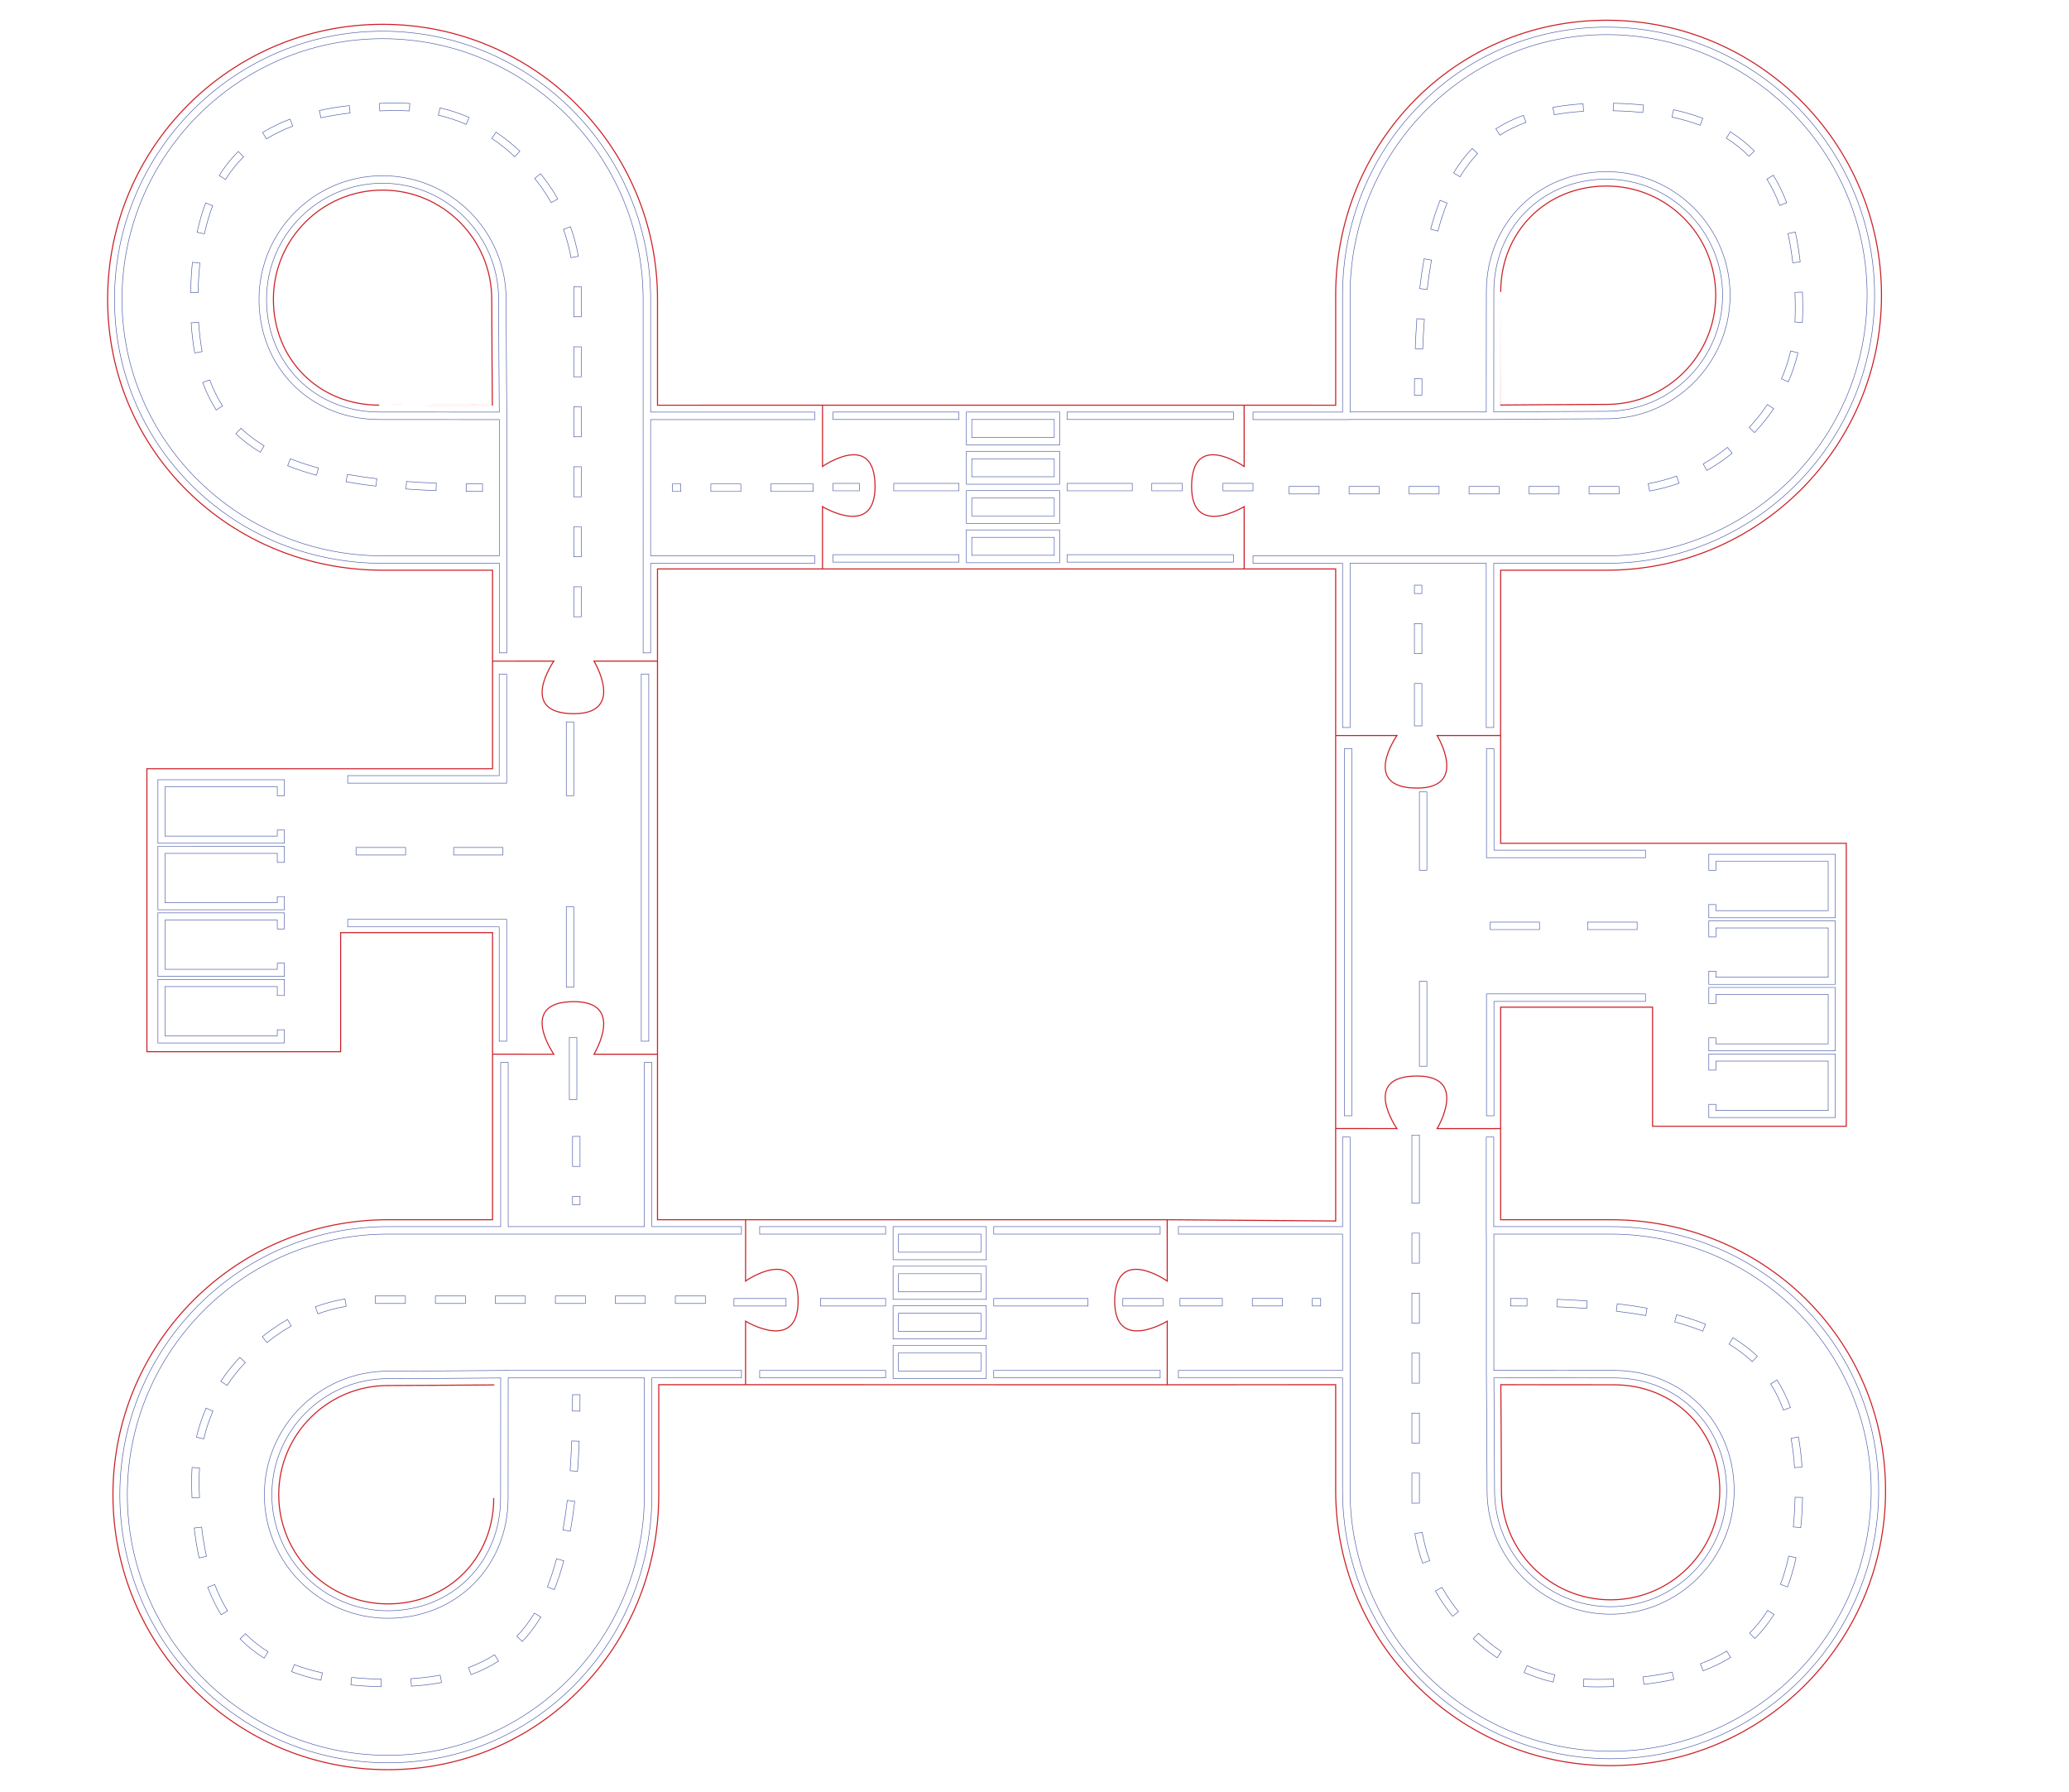 <?xml version="1.0" encoding="utf-8"?>
<!-- Generator: Adobe Illustrator 21.1.0, SVG Export Plug-In . SVG Version: 6.00 Build 0)  -->
<svg xmlns="http://www.w3.org/2000/svg" xmlns:xlink="http://www.w3.org/1999/xlink" version="1.1" id="Слой_1" x="0px" y="0px" width="1908.856px" height="1653.093px" viewBox="0 0 1908.856 1653.093" style="enable-background:new 0 0 1908.856 1653.093;" xml:space="preserve">
<style type="text/css">
	.st0{fill:none;stroke:#CC2229;stroke-miterlimit:10;}
	.st1{fill:none;stroke:#4758A5;stroke-width:0.5;stroke-miterlimit:10;}
</style>
<path class="st0" d="M1485.951,1125.169c-14.885,0-101.469,0-101.469,0l-0.023-84.07l0.023-112.026h140.159v109.876h178.742V777.928  h-318.902l-0.023-99.451l0.023-152.478c0,0,96.403,0,97.715,0c140.092,0,253.66-113.568,253.66-253.661  c0-140.092-113.568-253.66-253.66-253.66c-140.093,0-249.906,113.568-249.906,253.66c0,14.885,0,101.47,0,101.47l-84.458-0.041  H758.864l-152.249,0.041c0,0,0-96.403,0-97.715c0-140.092-113.568-253.66-253.66-253.66S99.294,136,99.294,276.092  c0,140.093,113.568,249.906,253.66,249.906c14.885,0,101.47,0,101.47,0l-0.007,83.899l0.007,99.254H135.522v261.021h178.743V860.295  h140.159l-0.007,112.15l0.007,152.724c0,0-95.243,0-96.555,0c-140.093,0-253.66,113.568-253.66,253.66  s113.568,253.661,253.66,253.661s249.906-113.568,249.906-253.661c0-14.885,0-101.47,0-101.47h80.086l389.042,0.052l155.387-0.052  c0,0,0,96.403,0,97.715c0,140.093,113.568,253.66,253.66,253.66c140.092,0,253.661-113.568,253.661-253.66  C1739.611,1234.983,1626.043,1125.169,1485.951,1125.169z M1384.559,269.255c0-55.626,42.012-97.638,97.638-97.638  c55.626,0,100.72,45.095,100.72,100.72c0,55.626-45.094,100.72-100.72,100.72c-23.336,0-88.771,0.504-97.715,0.574  C1384.481,373.632,1384.559,277.009,1384.559,269.255z M349.872,373.73c-55.626,0-97.638-42.011-97.638-97.638  c0-55.626,45.094-100.72,100.72-100.72c55.626,0,100.72,45.094,100.72,100.72c0,23.336,0.504,88.771,0.574,97.715  C454.249,373.807,357.626,373.73,349.872,373.73z M455.507,1381.912c0,55.625-42.012,97.637-97.638,97.637  s-100.72-45.094-100.72-100.72c0-55.626,45.094-100.72,100.72-100.72c23.336,0,88.77-0.504,97.715-0.574  C455.584,1277.535,455.507,1374.159,455.507,1381.912z M1232.29,1126.329l-155.424-1.16H687.898h-81.283l-0.007-152.687V609.86  l0.007-85.021h152.212h389.042h84.421l-0.023,153.675v362.548L1232.29,1126.329z M1485.951,1475.795  c-55.626,0-100.72-45.094-100.72-100.72c0-23.336-0.505-88.771-0.574-97.715c0,0,96.623,0.078,104.377,0.078  c55.626,0,97.638,42.012,97.638,97.638C1586.671,1430.701,1541.577,1475.795,1485.951,1475.795z M758.864,373.767l-0.035,56.55  c0,0,48.491-33.957,48.491,18.532c0,47.949-48.494,18.526-48.494,18.526v57.464 M1147.869,524.838v-57.464  c0,0-48.494,29.423-48.494-18.526c0-52.489,48.491-18.532,48.491-18.532l-0.035-56.55 M687.898,1125.169l-0.035,56.55  c0,0,48.491-33.958,48.491,18.532c0,47.949-48.494,18.526-48.494,18.526v58.583 M454.417,972.445l56.55,0.035  c0,0-33.957-48.491,18.532-48.491c47.949,0,18.526,48.494,18.526,48.494h58.583 M606.608,609.86h-58.583  c0,0,29.423,48.494-18.526,48.494c-52.489,0-18.532-48.491-18.532-48.491l-56.55,0.035 M1232.267,1041.062l56.55,0.035  c0,0-33.958-48.491,18.532-48.491c47.949,0,18.526,48.494,18.526,48.494h58.583 M1384.458,678.476h-58.583  c0,0,29.423,48.494-18.526,48.494c-52.489,0-18.532-48.491-18.532-48.491l-56.55,0.035 M1076.903,1277.411v-58.635  c0,0-48.494,29.423-48.494-18.526c0-52.489,48.491-18.532,48.491-18.532l-0.035-56.55"/>
<path class="st1" d="M1072.983,1197.831v6.921h-37.051v-6.921H1072.983z M823.958,1131.517h86.004v30.553h-86.004V1131.517z   M828.904,1155.15h76.112v-16.712h-76.112V1155.15z M916.831,1271.063h153.556v-6.921H916.831V1271.063z M756.931,1204.751h60.157  v-6.921h-60.157V1204.751z M823.958,1204.566h86.004v30.553h-86.004V1204.566z M828.904,1228.199h76.112v-16.712h-76.112V1228.199z   M700.873,1271.063h116.215v-6.921H700.873V1271.063z M700.873,1138.438h116.215v-6.921H700.873V1138.438z M823.958,1241.091h86.004  v30.553h-86.004V1241.091z M828.904,1264.724h76.112v-16.712h-76.112V1264.724z M823.958,1168.043h86.004v30.553h-86.004V1168.043z   M828.904,1191.675h76.112v-16.712h-76.112V1191.675z M916.831,1138.438h153.556v-6.921H916.831V1138.438z M1003.784,1197.831  h-86.953v6.921h86.953V1197.831z M725.241,1197.831h-48.108v6.921h48.108V1197.831z M884.733,511.675H768.518v6.865h116.215V511.675  z M1138.032,380.105H984.476v6.865h153.556V380.105z M1138.032,511.675H984.476v6.865h153.556V511.675z M792.886,445.891h-24.368  v6.865h24.368V445.891z M1044.633,445.891h-60.157v6.865h60.157V445.891z M1090.692,452.756v-6.865h-28.061v6.865H1090.692z   M977.606,482.883h-86.004v-30.31h86.004V482.883z M972.66,459.438h-76.112v16.579h76.112V459.438z M884.733,452.756v-6.865h-60.157  v6.865H884.733z M977.606,519.117h-86.004v-30.31h86.004V519.117z M972.66,495.673h-76.112v16.579h76.112V495.673z M884.733,380.105  H768.518v6.865h116.215V380.105z M977.606,446.65h-86.004v-30.31h86.004V446.65z M972.66,423.205h-76.112v16.579h76.112V423.205z   M977.606,410.415h-86.004v-30.31h86.004V410.415z M972.66,386.971h-76.112v16.579h76.112V386.971z M467.475,621.892h-6.918v93.604  H320.795v6.918h146.679V621.892z M418.548,781.787v6.918h45.467v-6.918H418.548z M529.367,836.52h-6.918v74.082h6.918V836.52z   M591.632,960.471h6.918V621.892h-6.918V960.471z M529.367,733.97v-68.016h-6.918v68.016H529.367z M467.475,960.471V848.076H320.795  v6.918h139.761v105.476H467.475z M328.487,781.787v6.918h45.735v-6.918H328.487z M262.367,918.365v-14.833l-116.674-0.002  l0.002,58.576h116.673v-12.152h-6.538v5.614H152.232V910.07h103.597v8.295H262.367z M262.367,856.936v-14.833H145.694l-0.002,58.576  l116.674-0.002v-12.15h-6.538v5.612H152.232v-45.5h103.597v8.295H262.367z M262.367,795.511v-14.833l-116.674-0.002l0.002,58.576  h116.673v-12.151h-6.538v5.614H152.232v-45.499h103.597v8.295H262.367z M262.367,734.083v-14.833H145.694l-0.002,58.576  l116.674-0.001v-12.15h-6.538v5.612H152.232v-45.5h103.597v8.295H262.367z M1374.89,850.565v6.918h45.468v-6.918H1374.89z   M1240.355,1029.249h6.918V690.67h-6.918V1029.249z M1371.431,1029.249h6.918V923.773h139.761v-6.918h-146.679V1029.249z   M1464.683,850.565v6.918h45.735v-6.918H1464.683z M1309.538,983.615h6.918v-78.317h-6.918V983.615z M1316.457,730.522h-6.918  v72.226h6.918V730.522z M1518.11,784.274h-139.761V690.67h-6.918v100.522h146.679V784.274z M1576.539,1018.733v12.152h116.673  l0.001-58.576l-116.675,0.002v14.833h6.538v-8.295h103.598v45.5h-103.598v-5.614H1576.539z M1693.212,910.881h-116.673v14.834h6.538  v-8.296h103.598v45.5h-103.598v-5.612h-6.538v12.15l116.675,0.002L1693.212,910.881z M1576.539,849.456v14.833h6.538v-8.295h103.598  v45.499h-103.598v-5.614h-6.538v12.152h116.673l0.001-58.577L1576.539,849.456z M1693.212,788.027h-116.673v14.833h6.538v-8.295  h103.598v45.5h-103.598v-5.613h-6.538v12.15l116.675,0.002L1693.212,788.027z M1649.591,215.49  c1.855,8.382,3.343,17.439,4.423,26.922l6.873-0.781c-1.106-9.723-2.634-19.021-4.543-27.637L1649.591,215.49z M1662.872,297.47  c0.571-9.278,0.376-19.018,0.05-27.993l-6.914,0.252c0.318,8.753,0.517,18.263-0.041,27.316L1662.872,297.47z M1546.787,439.22  c-8.441,3.02-17.241,5.359-26.153,6.951l1.216,6.81c9.291-1.66,18.464-4.098,27.268-7.248L1546.787,439.22z M1649.932,352.203  c3.735-8.583,6.723-17.606,8.881-26.815l-6.736-1.579c-2.063,8.806-4.919,17.43-8.489,25.633L1649.932,352.203z M1618.803,399.049  c6.539-6.972,12.453-14.396,17.576-22.063l-5.751-3.844c-4.914,7.354-10.59,14.478-16.871,21.176L1618.803,399.049z   M1592.729,127.463c7.687,4.812,14.727,10.426,20.925,16.685l4.916-4.867c-6.574-6.64-14.032-12.588-22.171-17.683L1592.729,127.463  z M1630.157,165.24c4.505,7.315,8.468,15.464,11.778,24.223l6.473-2.446c-3.467-9.169-7.625-17.715-12.359-25.405L1630.157,165.24z   M1189.326,448.754v6.918h27.672v-6.918H1189.326z M1128.335,445.844v6.918h27.672v-6.918H1128.335z M1238.637,519.652h-82.629  v-6.918h86.088h3.459h125.662h3.459h107.521c132.554,0,240.395-107.841,240.395-240.396c0-132.554-107.841-240.395-240.395-240.395  c-130.485,0-236.643,107.841-236.643,240.395v107.717h125.665c0.013-18.407,0.075-104.448,0.075-110.799  c0-63.225,47.678-110.902,110.903-110.902c62.851,0,113.983,51.133,113.983,113.983s-51.132,113.984-113.983,113.984  c-22.611,0-85.279,0.479-97.612,0.574l-13.37,0.104v-0.027h-125.66v0.099h-89.547v-6.918h82.629V272.337  c0-66.177,25.078-128.245,70.614-174.77c45.786-46.781,107.206-72.543,172.946-72.543c136.369,0,247.313,110.944,247.313,247.314  c0,136.369-110.944,247.315-247.313,247.315h-104.062v151.434h-6.918V519.652h-125.662v151.434h-6.918V519.652z M1378.137,380.027  l6.393-0.049c12.338-0.096,75.03-0.574,97.667-0.574c59.036,0,107.065-48.029,107.065-107.066  c0-59.036-48.029-107.065-107.065-107.065c-59.281,0-103.984,44.703-103.984,103.984  C1378.213,275.601,1378.151,361.535,1378.137,380.027z M1300.016,448.754v6.918h27.672v-6.918H1300.016z M1272.343,448.754h-27.672  v6.918h27.672V448.754z M1410.706,448.754v6.918h27.672v-6.918H1410.706z M1493.769,455.656l-0.09-6.918  c-0.77,0.01-1.542,0.016-2.314,0.016h-25.314v6.918h25.314C1492.167,455.672,1492.967,455.666,1493.769,455.656z M1383.033,448.754  h-27.672v6.918h27.672V448.754z M1515.638,103.796l0.707-6.882c-8.789-0.903-18.169-1.463-27.884-1.664l-0.144,6.916  C1497.845,102.364,1507.037,102.912,1515.638,103.796z M1335.078,187.331l-6.425-2.563c-3.258,8.166-6.201,17.128-8.749,26.637  l6.682,1.79C1329.064,203.947,1331.922,195.246,1335.078,187.331z M1304.927,669.641h6.918v-39.095h-6.918V669.641z   M1304.927,364.583h6.918c0-5.109,0.029-10.134,0.088-15.076l-6.918-0.081C1304.956,354.395,1304.927,359.448,1304.927,364.583z   M1320.68,239.906l-6.808-1.225c-1.555,8.633-2.92,17.908-4.058,27.567l6.871,0.811  C1317.806,257.537,1319.151,248.402,1320.68,239.906z M1304.927,547.529h6.918v-7.687h-6.918V547.529z M1304.927,602.874h6.918  v-27.672h-6.918V602.874z M1314.11,294.44l-6.9-0.5c-0.637,8.79-1.147,18.123-1.514,27.74l6.914,0.263  C1312.972,312.406,1313.478,303.152,1314.11,294.44z M1568.582,115.591l2.455-6.468c-8.322-3.16-17.41-5.813-27.008-7.887  l-1.462,6.763C1551.829,110,1560.582,112.554,1568.582,115.591z M1383.79,124.692c7.278-4.661,15.373-8.636,24.057-11.815  l-2.378-6.497c-9.158,3.352-17.707,7.553-25.411,12.486L1383.79,124.692z M1433.939,105.871c8.376-1.546,17.468-2.633,27.021-3.227  l-0.431-6.905c-9.829,0.613-19.197,1.732-27.847,3.329L1433.939,105.871z M1347.017,163.08c4.801-7.934,10.247-15.127,16.187-21.379  l-5.015-4.765c-6.282,6.613-12.032,14.203-17.09,22.562L1347.017,163.08z M1598.075,418.101l-4.308-5.411  c-2.898,2.307-5.928,4.585-9.004,6.772c-4.281,3.042-8.783,5.906-13.38,8.51l3.409,6.019c4.803-2.72,9.506-5.711,13.979-8.891  C1591.948,422.841,1595.078,420.487,1598.075,418.101z M535.138,1103.638h-6.918v7.687h6.918V1103.638z M535.138,1048.293h-6.918  v27.672h6.918V1048.293z M532.197,957.053h-6.918v57.166h6.918V957.053z M540.05,1202.414v-6.918h-27.672v6.918H540.05z   M519.385,1411.261l6.808,1.225c1.555-8.633,2.92-17.908,4.058-27.567l-6.871-0.81  C522.259,1393.63,520.915,1402.766,519.385,1411.261z M535.138,1286.584h-6.918c0,5.108-0.029,10.133-0.088,15.076l6.918,0.081  C535.109,1296.772,535.138,1291.719,535.138,1286.584z M429.36,1202.414v-6.918h-27.672v6.918H429.36z M504.987,1463.836  l6.425,2.563c3.258-8.166,6.201-17.127,8.749-26.636l-6.682-1.791C511.001,1447.219,508.144,1455.921,504.987,1463.836z   M457.032,1202.414h27.672v-6.918h-27.672V1202.414z M493.049,1488.088c-4.801,7.934-10.248,15.127-16.187,21.379l5.015,4.766  c6.282-6.614,12.032-14.204,17.09-22.562L493.049,1488.088z M525.956,1356.727l6.9,0.5c0.638-8.79,1.148-18.123,1.515-27.74  l-6.914-0.263C527.093,1338.761,526.587,1348.015,525.956,1356.727z M650.74,1202.414v-6.918h-27.672v6.918H650.74z   M601.429,1131.515h82.629v6.918H597.97h-3.459H468.849h-3.459H357.868c-132.554,0-240.396,107.841-240.396,240.397  c0,132.555,107.841,240.396,240.396,240.396c130.485,0,236.642-107.841,236.642-240.396v-107.717H468.846  c-0.013,18.407-0.075,104.448-0.075,110.799c0,63.224-47.678,110.901-110.903,110.901c-62.851,0-113.983-51.132-113.983-113.983  s51.133-113.984,113.983-113.984c22.611,0,85.279-0.479,97.612-0.575l13.37-0.103v0.027h125.66v-0.099h89.547v6.918h-82.629v107.816  c0,66.177-25.078,128.245-70.614,174.77c-45.786,46.78-107.206,72.543-172.946,72.543c-136.369,0-247.314-110.944-247.314-247.313  s110.944-247.315,247.314-247.315H461.93V980.081h6.918v151.434h125.662V980.081h6.918V1131.515z M461.928,1271.139l-6.393,0.05  c-12.338,0.096-75.03,0.574-97.666,0.574c-59.036,0-107.065,48.029-107.065,107.066c0,59.036,48.029,107.065,107.065,107.065  c59.281,0,103.984-44.703,103.984-103.983C461.853,1375.566,461.915,1289.632,461.928,1271.139z M567.722,1202.414h27.672v-6.918  h-27.672V1202.414z M324.427,1547.371l-0.707,6.882c8.788,0.903,18.169,1.463,27.884,1.664l0.144-6.916  C342.22,1548.803,333.029,1548.255,324.427,1547.371z M406.126,1545.296c-8.376,1.546-17.467,2.632-27.02,3.227l0.43,6.905  c9.829-0.612,19.197-1.731,27.847-3.328L406.126,1545.296z M456.276,1526.475c-7.278,4.662-15.373,8.637-24.057,11.815l2.378,6.497  c9.158-3.352,17.706-7.553,25.41-12.486L456.276,1526.475z M190.133,1298.964c-3.735,8.584-6.723,17.606-8.881,26.816l6.736,1.578  c2.063-8.806,4.919-17.43,8.489-25.633L190.133,1298.964z M177.193,1353.697c-0.571,9.278-0.376,19.018-0.05,27.993l6.914-0.252  c-0.318-8.754-0.517-18.263,0.041-27.315L177.193,1353.697z M190.474,1435.677c-1.856-8.382-3.343-17.44-4.423-26.923l-6.873,0.782  c1.106,9.723,2.634,19.021,4.542,27.636L190.474,1435.677z M221.262,1252.118c-6.539,6.972-12.452,14.396-17.576,22.063l5.752,3.844  c4.914-7.354,10.59-14.478,16.871-21.176L221.262,1252.118z M209.908,1485.927c-4.505-7.314-8.467-15.464-11.778-24.222  l-6.472,2.446c3.467,9.169,7.624,17.715,12.359,25.405L209.908,1485.927z M293.278,1211.947c8.442-3.02,17.241-5.359,26.153-6.951  l-1.216-6.81c-9.29,1.66-18.464,4.097-27.268,7.248L293.278,1211.947z M247.336,1523.704c-7.687-4.811-14.727-10.426-20.926-16.685  l-4.916,4.866c6.574,6.64,14.032,12.589,22.171,17.683L247.336,1523.704z M346.296,1195.511l0.09,6.918  c0.77-0.01,1.542-0.015,2.314-0.015h25.315v-6.918H348.7C347.899,1195.495,347.098,1195.501,346.296,1195.511z M271.483,1535.577  l-2.455,6.468c8.322,3.16,17.41,5.812,27.008,7.886l1.462-6.763C288.237,1541.167,279.483,1538.613,271.483,1535.577z   M241.991,1233.067l4.308,5.411c2.898-2.307,5.928-4.585,9.005-6.771c4.281-3.043,8.783-5.906,13.38-8.51l-3.409-6.02  c-4.802,2.721-9.506,5.711-13.979,8.891C248.118,1228.326,244.987,1230.681,241.991,1233.067z M1302.617,1331.256h6.918v-27.672  h-6.918V1331.256z M1302.617,1165.222h6.918v-27.672h-6.918V1165.222z M1302.617,1275.911h6.918v-27.672h-6.918V1275.911z   M1302.617,1220.567h6.918v-27.672h-6.918V1220.567z M1302.617,1384.244c0,0.802,0.005,1.602,0.016,2.404l6.918-0.09  c-0.01-0.771-0.016-1.542-0.016-2.314v-25.315h-6.918V1384.244z M1302.617,1109.877h6.918v-62.784h-6.918V1109.877z   M1324.298,1467.67c2.72,4.802,5.711,9.506,8.891,13.979c2.259,3.177,4.613,6.307,6.999,9.304l5.412-4.308  c-2.307-2.898-4.585-5.929-6.772-9.005c-3.043-4.281-5.906-8.782-8.51-13.38L1324.298,1467.67z M1381.302,1529.257l3.844-5.751  c-7.354-4.914-14.478-10.59-21.176-16.871l-4.731,5.046C1366.212,1518.22,1373.636,1524.134,1381.302,1529.257z M1633.596,1276.668  c4.662,7.279,8.637,15.374,11.815,24.057l6.497-2.378c-3.352-9.157-7.553-17.706-12.486-25.41L1633.596,1276.668z   M1661.375,1409.224c0.903-8.788,1.463-18.169,1.664-27.884l-6.916-0.144c-0.198,9.528-0.747,18.719-1.63,27.321L1661.375,1409.224z   M1652.417,1326.818c1.546,8.376,2.633,17.468,3.227,27.021l6.905-0.43c-0.612-9.829-1.731-19.197-3.328-27.847L1652.417,1326.818z   M1598.792,1233.977l-3.583,5.918c7.934,4.801,15.127,10.248,21.379,16.188l4.766-5.016  C1614.741,1244.786,1607.15,1239.035,1598.792,1233.977z M1636.689,1489.279l-5.864-3.671c-4.812,7.687-10.426,14.727-16.685,20.925  l4.867,4.916C1625.647,1504.876,1631.595,1497.417,1636.689,1489.279z M1642.698,1461.461l6.468,2.455  c3.16-8.322,5.812-17.41,7.887-27.008l-6.763-1.461C1648.288,1444.707,1645.734,1453.461,1642.698,1461.461z M1408.781,1204.812  l0.081-6.918c-4.969-0.058-10.021-0.088-15.157-0.088v6.918C1398.814,1204.724,1403.839,1204.753,1408.781,1204.812z   M1570.957,1227.957l2.563-6.425c-8.166-3.258-17.128-6.201-26.636-8.749l-1.79,6.682  C1554.341,1221.942,1563.043,1224.8,1570.957,1227.957z M1463.848,1206.988l0.5-6.9c-8.789-0.637-18.123-1.148-27.74-1.515  l-0.264,6.914C1445.883,1205.851,1455.136,1206.357,1463.848,1206.988z M1319.069,1439.666c-3.02-8.442-5.359-17.241-6.951-26.153  l-6.81,1.216c1.66,9.29,4.098,18.464,7.248,27.268L1319.069,1439.666z M1518.382,1213.559l1.225-6.808  c-8.633-1.555-17.908-2.92-27.567-4.058l-0.81,6.871C1500.752,1210.685,1509.887,1212.029,1518.382,1213.559z M1593.048,1523.036  c-7.315,4.505-15.464,8.467-24.222,11.778l2.445,6.472c9.169-3.467,17.716-7.624,25.405-12.359L1593.048,1523.036z   M1155.414,1197.806v6.918h27.672v-6.918H1155.414z M1733.265,1375.076c0,136.369-110.944,247.313-247.314,247.313  s-247.315-110.944-247.315-247.313v-104.063h-151.434v-6.918h151.434v-125.662h-151.434v-6.918h151.434v-82.629h6.918v86.088v3.459  v125.662v3.459v107.522c0,132.554,107.841,240.395,240.396,240.395c132.555,0,240.396-107.841,240.396-240.395  c0-130.485-107.841-236.643-240.396-236.643h-107.717v125.664c18.407,0.014,104.448,0.076,110.799,0.076  c63.225,0,110.902,47.678,110.902,110.903c0,62.851-51.133,113.983-113.984,113.983s-113.984-51.132-113.984-113.983  c0-22.611-0.479-85.28-0.574-97.613l-0.104-13.37h0.027v-125.66h-0.099v-89.547h6.918v82.629h107.816  c66.177,0,128.245,25.078,174.77,70.615C1707.502,1247.916,1733.265,1309.336,1733.265,1375.076z M1378.261,1271.016l0.049,6.393  c0.096,12.337,0.574,75.03,0.574,97.667c0,59.036,48.03,107.065,107.066,107.065c59.036,0,107.065-48.03,107.065-107.065  c0-59.281-44.703-103.985-103.983-103.985C1482.687,1271.091,1396.753,1271.029,1378.261,1271.016z M1210.759,1197.806v6.918h7.687  v-6.918H1210.759z M1088.647,1197.806v6.918h39.095v-6.918H1088.647z M1408.846,1536.467l-2.761,6.344  c8.584,3.735,17.606,6.724,26.816,8.881l1.579-6.735C1425.674,1542.893,1417.049,1540.036,1408.846,1536.467z M1542.798,1542.469  c-8.382,1.856-17.439,3.343-26.922,4.423l0.781,6.873c9.723-1.106,19.021-2.633,27.636-4.542L1542.798,1542.469z M1488.559,1548.886  c-8.753,0.318-18.262,0.517-27.315-0.04l-0.426,6.905c9.278,0.571,19.018,0.376,27.993,0.049L1488.559,1548.886z M296.107,108.697  c8.382-1.855,17.439-3.343,26.923-4.423l-0.782-6.873c-9.723,1.106-19.02,2.634-27.636,4.543L296.107,108.697z M750.258,453.361  v-6.918h-39.095v6.918H750.258z M683.491,453.361v-6.918h-27.672v6.918H683.491z M178.184,449.037  c-46.781-45.786-72.543-107.206-72.543-172.946c0-136.369,110.944-247.314,247.313-247.314s247.315,110.944,247.315,247.314v104.062  h151.434v6.918H600.269v125.662h151.434v6.918H600.269v82.629h-6.918v-86.088v-3.459V387.072v-3.459V276.091  c0-132.555-107.841-240.396-240.397-240.396c-132.554,0-240.396,107.841-240.396,240.396c0,130.485,107.841,236.642,240.396,236.642  h107.717V387.069c-18.407-0.013-104.448-0.075-110.799-0.075c-63.224,0-110.901-47.678-110.901-110.903  c0-62.851,51.133-113.983,113.983-113.983s113.984,51.133,113.984,113.983c0,22.611,0.479,85.279,0.574,97.612l0.104,13.37h-0.027  v125.66h0.099v89.547h-6.918v-82.629H352.954C286.777,519.652,224.709,494.574,178.184,449.037z M460.644,380.151l-0.05-6.393  c-0.095-12.338-0.574-75.03-0.574-97.667c0-59.036-48.029-107.065-107.066-107.065c-59.036,0-107.065,48.029-107.065,107.065  c0,59.281,44.703,103.984,103.983,103.984C356.219,380.076,442.152,380.138,460.644,380.151z M493.306,164.522  c2.307,2.898,4.585,5.928,6.772,9.004c3.043,4.281,5.906,8.783,8.51,13.38l6.02-3.409c-2.721-4.802-5.711-9.506-8.891-13.979  c-2.259-3.178-4.613-6.308-6.999-9.304L493.306,164.522z M430.059,114.7l2.761-6.344c-8.584-3.735-17.606-6.723-26.816-8.881  l-1.578,6.736C413.232,108.274,421.856,111.131,430.059,114.7z M628.146,453.361v-6.918h-7.687v6.918H628.146z M474.934,144.532  l4.731-5.047c-6.972-6.539-14.396-12.453-22.063-17.576l-3.844,5.751C461.113,132.576,468.237,138.251,474.934,144.532z   M536.289,266.924c0-0.802-0.006-1.602-0.016-2.404l-6.918,0.09c0.01,0.77,0.015,1.542,0.015,2.314v25.314h6.918V266.924z   M536.289,485.945h-6.918v27.672h6.918V485.945z M536.289,375.255h-6.918v27.672h6.918V375.255z M536.289,430.6h-6.918v27.672h6.918  V430.6z M526.35,209.17l-6.513,2.331c3.02,8.442,5.359,17.241,6.951,26.154l6.81-1.216C531.938,227.148,529.5,217.974,526.35,209.17  z M536.289,319.911h-6.918v27.672h6.918V319.911z M430.124,446.355l-0.081,6.918c4.969,0.059,10.021,0.088,15.157,0.088v-6.918  C440.092,446.443,435.066,446.414,430.124,446.355z M177.531,241.943c-0.903,8.788-1.463,18.169-1.664,27.884l6.916,0.144  c0.198-9.528,0.747-18.72,1.63-27.321L177.531,241.943z M205.309,374.499c-4.662-7.279-8.636-15.373-11.815-24.057l-6.497,2.378  c3.352,9.158,7.553,17.706,12.486,25.411L205.309,374.499z M196.208,189.706l-6.468-2.455c-3.159,8.322-5.812,17.41-7.886,27.008  l6.763,1.462C190.617,206.46,193.171,197.706,196.208,189.706z M267.948,423.211l-2.563,6.425  c8.166,3.257,17.128,6.201,26.637,8.749l1.79-6.682C284.565,429.224,275.863,426.367,267.948,423.211z M375.057,444.179l-0.5,6.9  c8.79,0.637,18.123,1.147,27.74,1.514l0.263-6.914C393.023,445.316,383.769,444.811,375.057,444.179z M320.523,437.609l-1.225,6.808  c8.633,1.555,17.908,2.92,27.567,4.058l0.811-6.87C338.154,440.482,329.019,439.138,320.523,437.609z M536.289,541.29h-6.918v27.672  h6.918V541.29z M245.857,128.131c7.315-4.505,15.464-8.468,24.222-11.778l-2.446-6.472c-9.169,3.467-17.715,7.624-25.405,12.359  L245.857,128.131z M186.488,324.349c-1.546-8.376-2.633-17.468-3.227-27.021l-6.905,0.43c0.613,9.829,1.732,19.197,3.328,27.847  L186.488,324.349z M350.346,102.28c8.754-0.317,18.263-0.517,27.315,0.041l0.426-6.905c-9.278-0.571-19.018-0.376-27.993-0.05  L350.346,102.28z M240.114,417.19l3.583-5.918c-7.934-4.801-15.127-10.248-21.379-16.187l-4.765,5.015  C224.165,406.381,231.755,412.132,240.114,417.19z M202.216,161.889l5.864,3.671c4.811-7.687,10.426-14.727,16.685-20.926  l-4.866-4.916C213.259,146.291,207.31,153.75,202.216,161.889z"/>
</svg>
